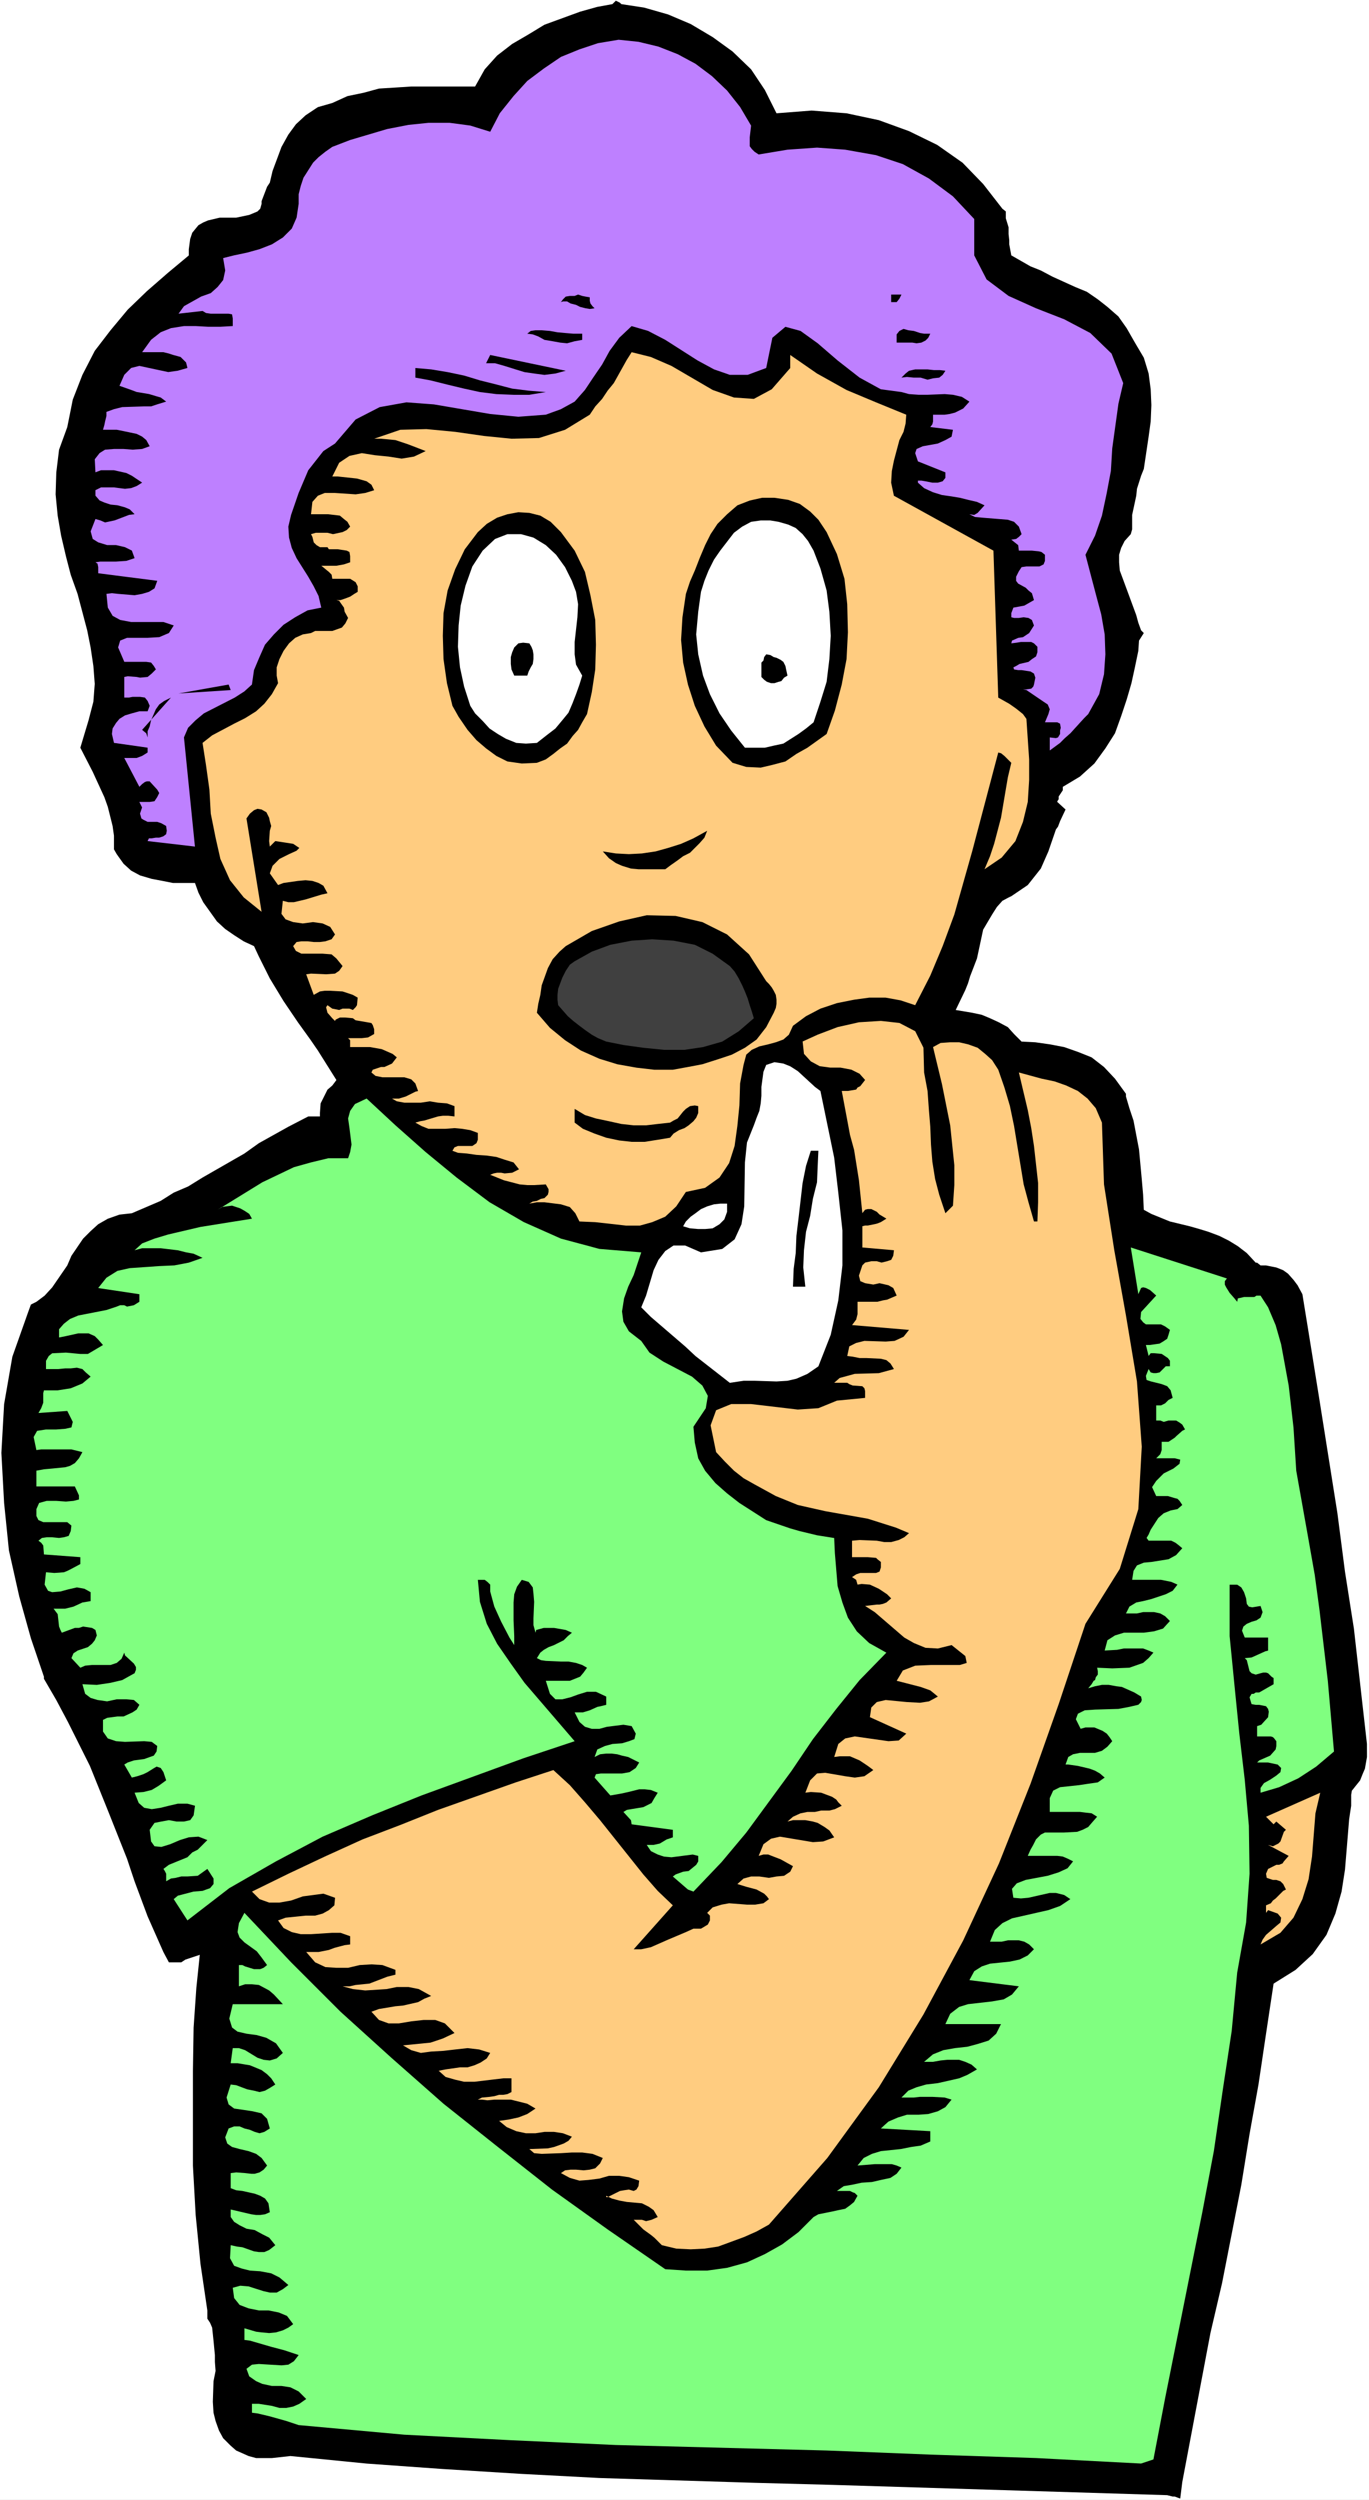 <?xml version="1.0" encoding="UTF-8" standalone="no"?>
<svg
   version="1.0"
   width="85.253mm"
   height="155.668mm"
   id="svg31"
   sodipodi:docname="Toothache 4.wmf"
   xmlns:inkscape="http://www.inkscape.org/namespaces/inkscape"
   xmlns:sodipodi="http://sodipodi.sourceforge.net/DTD/sodipodi-0.dtd"
   xmlns="http://www.w3.org/2000/svg"
   xmlns:svg="http://www.w3.org/2000/svg">
  <rect width="100%" height="100%" fill="#808080" stroke="none"/>
  <sodipodi:namedview
     id="namedview31"
     pagecolor="#ffffff"
     bordercolor="#000000"
     borderopacity="0.25"
     inkscape:showpageshadow="2"
     inkscape:pageopacity="0.0"
     inkscape:pagecheckerboard="0"
     inkscape:deskcolor="#d1d1d1"
     inkscape:document-units="mm" />
  <defs
     id="defs1">
    <pattern
       id="WMFhbasepattern"
       patternUnits="userSpaceOnUse"
       width="6"
       height="6"
       x="0"
       y="0" />
  </defs>
  <path
     style="fill:#ffffff;fill-opacity:1;fill-rule:evenodd;stroke:none"
     d="M 0,588.353 H 322.218 V 0 H 0 Z"
     id="path1" />
  <path
     style="fill:#000000;fill-opacity:1;fill-rule:evenodd;stroke:none"
     d="m 321.733,411.573 v -1.131 l -3.07,-27.147 -2.101,-13.412 -1.778,-13.735 -4.201,-26.501 -2.101,-13.089 -1.939,-11.958 -1.131,-2.101 -0.97,-1.293 -1.293,-1.454 -1.131,-0.808 -1.616,-0.646 -2.424,-0.485 h -1.293 l -0.808,-0.646 h -0.323 l -2.101,-2.262 -2.101,-1.616 -2.101,-1.293 -2.262,-1.131 -2.586,-0.97 -2.101,-0.646 -2.262,-0.646 -4.686,-1.131 -4.363,-1.778 -1.778,-0.97 -0.162,-3.555 -0.323,-3.717 -0.646,-6.948 -1.293,-6.787 -0.97,-2.909 -0.808,-2.747 v -0.646 l -2.585,-3.555 -2.586,-2.747 -2.909,-2.262 -3.232,-1.293 -3.232,-1.131 -3.393,-0.646 -3.393,-0.485 -3.232,-0.162 -1.778,-1.778 -1.454,-1.616 -2.101,-1.131 -2.101,-0.97 -1.939,-0.808 -2.262,-0.485 -3.878,-0.646 2.262,-4.686 0.646,-1.616 0.485,-1.616 1.616,-4.201 0.485,-2.262 0.97,-4.525 2.101,-3.555 1.131,-1.778 1.293,-1.454 2.101,-1.131 -0.646,0.485 4.525,-3.07 3.07,-3.878 1.778,-4.04 1.778,-5.171 0.485,-0.646 0.485,-1.293 1.293,-2.747 -1.939,-1.778 v -0.162 l 0.323,-0.485 v -0.646 l 0.97,-1.454 v -0.808 l 4.04,-2.424 3.393,-3.07 2.586,-3.555 2.262,-3.555 1.454,-4.04 1.293,-3.878 1.131,-3.878 0.808,-3.717 0.808,-3.878 0.162,-2.424 1.131,-1.778 -0.646,-0.646 -0.646,-1.778 -0.485,-1.778 -2.262,-6.14 -1.616,-4.363 -0.162,-1.939 v -1.778 l 0.485,-1.616 0.808,-1.616 1.454,-1.616 0.323,-1.131 v -3.393 l 0.97,-4.525 0.162,-1.616 0.97,-3.07 0.646,-1.616 1.131,-7.595 0.485,-3.555 0.162,-3.878 -0.162,-3.717 -0.485,-3.717 -1.131,-3.717 -2.101,-3.555 -1.939,-3.393 -1.939,-2.747 -2.585,-2.262 -2.262,-1.778 -2.586,-1.778 -2.747,-1.131 -5.333,-2.424 -2.747,-1.454 -2.424,-0.97 -4.525,-2.585 -0.485,-2.585 v -0.97 l -0.162,-1.454 V 53.487 l -0.646,-2.101 v -1.616 l -0.808,-0.646 -4.525,-5.817 -4.848,-5.009 -5.979,-4.201 -6.625,-3.232 -7.11,-2.585 -7.595,-1.616 -8.241,-0.646 -8.241,0.646 -2.747,-5.494 -3.232,-4.848 -4.363,-4.201 -4.686,-3.393 -5.171,-3.07 -5.333,-2.262 -5.656,-1.616 -5.333,-0.808 -0.323,-0.323 -0.97,-0.485 -0.808,0.808 -3.555,0.646 -4.04,1.131 -8.403,3.07 -3.717,2.262 -3.878,2.262 -3.555,2.747 -2.909,3.232 -2.262,4.04 h -11.15 -3.878 l -7.595,0.485 -3.555,0.97 -3.878,0.808 -3.555,1.616 -3.393,0.97 -2.909,1.939 -2.262,2.101 -1.778,2.424 -1.616,2.909 -2.101,5.656 -0.646,2.747 -0.646,0.97 -1.293,3.393 v 0.646 l -0.323,1.131 -0.646,0.646 -1.939,0.808 -3.07,0.646 h -3.878 l -2.747,0.646 -1.131,0.485 -1.131,0.646 -1.454,1.778 -0.485,1.454 -0.323,2.424 v 1.454 l -4.848,4.04 -5.009,4.363 -4.525,4.363 -4.04,4.848 -3.717,4.848 -2.909,5.656 -2.262,5.817 -1.293,6.464 -1.939,5.332 -0.646,5.333 -0.162,5.171 0.485,5.009 0.808,4.686 1.131,4.848 1.131,4.363 1.616,4.525 2.262,8.564 0.808,4.04 0.646,4.363 0.323,4.201 -0.323,4.201 -1.131,4.363 -1.939,6.464 2.909,5.656 2.747,5.979 0.808,2.262 1.131,4.525 0.323,2.262 v 3.232 l 0.646,1.131 1.616,2.262 1.778,1.616 2.101,1.131 2.747,0.808 2.585,0.485 2.424,0.485 h 2.585 2.586 l 0.808,2.262 1.131,2.262 1.616,2.262 1.616,2.262 1.939,1.778 2.101,1.454 2.262,1.454 2.424,1.131 1.131,2.424 2.585,5.171 3.232,5.333 3.393,5.009 2.909,4.04 1.778,2.585 4.363,6.948 -0.97,1.293 -1.131,0.97 -0.646,1.293 -0.97,1.939 -0.162,2.262 v 0.808 h -2.747 l -4.686,2.424 -6.949,3.878 -3.393,2.424 -9.857,5.656 -3.393,2.101 -3.393,1.454 -3.07,1.939 -6.787,2.909 -2.909,0.323 -2.747,0.97 -2.262,1.293 -1.778,1.616 -1.778,1.778 -2.747,4.04 -0.97,2.262 -3.555,5.171 -1.778,1.939 -1.939,1.454 -1.293,0.646 -0.646,1.778 -3.717,10.503 -1.939,11.15 -0.646,11.473 0.646,11.796 1.131,11.15 2.424,10.827 2.747,9.857 3.07,9.049 v 0.485 l 2.909,5.009 2.747,5.171 5.171,10.342 4.363,10.827 4.363,10.988 1.778,5.332 3.07,8.241 3.717,8.403 1.293,2.424 h 2.909 l 0.97,-0.646 3.393,-1.131 -0.808,7.756 -0.646,9.372 -0.162,10.18 v 10.988 11.311 l 0.646,11.635 1.131,11.473 1.616,10.988 v 1.939 l 0.646,0.97 0.485,1.131 0.323,3.07 0.323,3.393 v 1.616 l 0.162,2.101 -0.485,2.424 -0.162,4.848 0.162,2.585 0.485,1.939 0.808,2.262 0.97,1.778 1.778,1.778 1.293,1.131 2.909,1.293 1.778,0.485 h 1.778 1.939 l 4.363,-0.485 17.937,1.778 18.098,1.293 18.26,1.131 18.422,0.97 36.52,1.131 18.26,0.485 78.858,2.424 1.293,0.323 h 0.485 l 1.293,0.485 0.485,-3.878 4.363,-23.108 2.262,-11.958 2.747,-11.796 4.525,-23.108 1.939,-11.958 2.101,-11.635 1.778,-11.958 1.778,-11.796 5.171,-3.232 4.04,-3.717 3.232,-4.525 2.101,-5.009 1.454,-5.171 0.808,-5.171 0.97,-11.796 0.162,-1.131 0.323,-2.101 v -2.585 l 0.162,-0.97 1.939,-2.424 0.646,-1.616 0.485,-1.131 0.485,-2.747 v -0.97 z"
     id="path2" />
  <path
     style="fill:#000000;fill-opacity:1;fill-rule:evenodd;stroke:none"
     d="m 180.339,31.025 7.595,-0.97 7.433,0.323 7.433,0.808 6.949,2.101 6.787,2.909 6.302,4.04 5.333,5.171 4.848,6.14 v 1.131 l 0.808,3.878 v 5.656 l 3.717,2.424 4.363,2.101 8.241,3.555 4.04,1.778 3.717,2.585 3.555,3.555 2.909,4.686 2.101,4.686 0.97,5.171 -0.323,5.171 -0.646,5.333 -1.293,5.171 -1.939,9.857 -0.323,4.525 -2.262,3.07 -1.131,3.393 -0.162,3.393 0.646,3.393 0.97,3.232 2.586,6.625 1.454,3.07 -1.454,4.525 -0.808,4.686 -1.131,5.009 -1.616,4.848 -2.101,4.363 -2.586,4.04 -3.555,3.07 -4.686,2.424 -0.97,2.585 -0.485,1.131 -0.162,0.97 -0.485,1.293 v 1.293 0.808 l 0.97,1.131 -0.97,2.262 -0.485,2.424 -1.778,4.848 -1.293,2.101 -1.616,1.778 -2.101,1.939 -2.101,1.293 -3.717,2.909 -2.424,3.555 -1.778,4.363 -2.909,8.888 -1.616,4.525 -2.101,4.201 -3.555,4.04 5.333,0.646 2.909,0.485 2.909,0.485 2.586,0.808 2.747,1.454 2.262,1.778 1.778,2.909 h 3.07 l 3.232,0.485 3.393,0.485 3.07,0.808 2.909,1.131 2.909,2.101 2.586,2.101 1.939,3.232 1.131,3.232 0.646,3.555 1.454,7.11 0.323,3.555 0.323,3.717 v 7.11 l 3.393,1.616 3.717,1.293 7.595,1.939 3.555,1.293 3.717,1.778 3.07,2.262 2.909,3.232 5.656,1.131 1.293,0.323 1.131,0.646 0.97,0.808 0.646,1.131 4.04,25.855 4.04,26.663 3.555,26.986 3.232,26.501 v 2.262 l -0.323,2.101 -0.323,1.293 -0.485,0.808 -0.97,0.97 -1.131,0.646 -0.646,6.302 -0.162,6.464 -0.646,6.464 -0.97,6.464 -2.101,5.979 -3.07,5.332 -4.525,4.686 -6.302,3.555 -4.525,29.894 -2.586,14.866 -2.747,15.028 -5.817,29.571 -3.07,14.866 -3.232,15.028 -25.693,-0.646 -77.565,-2.262 -25.693,-0.97 -25.693,-1.293 -25.532,-1.616 -25.37,-2.262 -7.11,0.323 -4.201,-1.778 -2.262,-3.555 -0.485,-4.848 v -5.656 l 0.323,-5.817 -0.485,-5.333 -1.616,-4.525 -1.454,-10.988 -0.97,-11.635 -0.646,-12.119 -0.162,-12.119 v -12.281 l 0.323,-11.958 0.646,-11.473 0.97,-10.503 -0.97,0.808 -3.07,3.393 -2.262,2.101 -2.909,1.131 -6.464,-16.482 -6.302,-16.321 -3.393,-8.08 -3.555,-8.241 -4.04,-8.08 -4.363,-7.918 -3.555,-9.372 -2.747,-9.857 -2.101,-10.827 -0.97,-10.503 -0.485,-10.988 0.97,-10.827 1.939,-10.342 3.393,-9.857 3.232,-2.262 2.424,-2.909 6.302,-10.019 2.424,-2.747 2.909,-2.101 4.04,-0.646 5.171,-2.262 5.494,-2.585 10.18,-5.656 5.171,-3.07 10.342,-6.14 5.171,-2.909 5.009,1.131 0.485,-3.555 0.162,-1.616 0.646,-2.909 1.131,-1.293 1.293,-1.616 2.262,-1.293 -2.424,-4.525 -2.909,-4.525 -9.049,-13.25 -2.585,-4.686 -2.424,-4.686 -1.939,-5.009 -2.909,-0.646 -2.424,-1.131 -2.262,-1.616 -1.778,-1.939 -1.616,-2.262 -1.293,-2.424 -1.131,-2.262 -0.646,-2.262 -2.262,-0.162 h -2.424 l -5.333,-0.323 -2.424,-0.646 -1.939,-0.646 -2.101,-1.454 -1.293,-1.778 -0.162,-3.393 -0.485,-3.07 -2.101,-5.817 -1.293,-2.909 -3.878,-8.08 2.747,-9.857 0.162,-9.211 -1.778,-9.211 -2.262,-8.564 -2.585,-8.888 -1.778,-9.211 -0.485,-9.695 2.262,-10.18 1.293,-6.14 2.424,-5.656 3.232,-5.656 3.717,-5.009 4.363,-4.363 4.686,-4.525 5.009,-4.04 4.686,-3.555 -0.323,-4.04 1.454,-2.262 2.262,-1.131 6.302,-0.485 2.747,-0.646 2.585,-1.778 1.616,-3.07 0.808,-3.393 1.131,-3.232 0.97,-3.07 1.454,-2.909 1.616,-2.909 2.101,-2.262 2.424,-2.101 3.232,-1.131 4.363,-1.778 4.686,-0.808 4.525,-0.646 8.726,-0.485 h 4.525 l 8.403,0.162 1.939,-4.363 2.909,-3.717 3.555,-3.07 4.363,-2.262 4.525,-1.778 4.686,-1.778 9.211,-2.747 5.333,1.131 5.656,1.616 5.009,2.101 5.171,3.232 4.525,3.555 3.878,4.201 2.909,5.009 z"
     id="path3" />
  <path
     style="fill:#be80ff;fill-opacity:1;fill-rule:evenodd;stroke:none"
     d="m 176.784,29.571 -0.323,2.747 v 2.101 l 0.485,0.646 0.646,0.646 0.97,0.646 6.787,-1.131 6.949,-0.485 6.625,0.485 7.272,1.293 6.302,2.101 6.141,3.393 5.656,4.201 5.009,5.333 v 8.564 l 2.909,5.656 5.171,3.878 6.464,2.909 6.625,2.585 6.141,3.232 5.009,4.848 2.747,6.948 -1.131,4.848 -1.454,10.503 -0.323,5.333 -0.97,5.171 -1.131,5.333 -1.616,4.686 -2.262,4.525 2.424,9.211 1.293,4.848 0.808,4.686 0.162,4.686 -0.323,4.686 -1.131,4.686 -2.586,4.686 -0.97,0.97 -3.232,3.555 -1.293,1.131 -1.131,1.131 -2.424,1.778 v -3.07 l 1.454,0.162 0.485,-0.162 0.485,-0.808 v -0.808 l 0.162,-0.646 -0.162,-0.97 -0.646,-0.323 h -2.909 l 0.808,-1.939 0.323,-1.131 -0.485,-1.131 -0.97,-0.646 -4.04,-2.747 -0.808,-0.162 h 0.808 l 1.131,-0.162 0.485,-0.485 0.162,-0.485 0.323,-1.616 -0.323,-0.97 -0.808,-0.485 -2.101,-0.323 h -0.808 l -0.97,-0.162 -0.162,-0.485 0.646,-0.323 0.808,-0.485 2.101,-0.485 0.808,-0.646 0.97,-0.646 0.323,-0.97 v -1.293 l -0.808,-0.808 -0.646,-0.323 h -0.808 -1.616 l -0.97,0.162 -1.293,0.162 0.162,-0.646 1.454,-0.646 1.131,-0.162 1.454,-0.97 1.131,-1.778 -0.485,-1.293 -0.808,-0.485 -1.131,-0.162 -1.131,0.162 h -1.131 l -0.646,-0.162 v -0.97 l 0.485,-1.293 2.586,-0.485 2.262,-1.293 -0.485,-1.616 -0.808,-0.646 -0.646,-0.646 -1.778,-0.97 -0.485,-0.646 v -0.97 l 0.646,-1.293 0.646,-0.97 1.131,-0.162 h 1.131 1.131 0.808 l 0.97,-0.485 0.323,-0.808 v -1.454 l -0.808,-0.646 -0.646,-0.162 -1.616,-0.162 h -1.778 -0.646 -0.646 l -0.162,-1.293 -1.616,-1.293 1.131,-0.162 0.646,-0.485 0.646,-0.646 -0.646,-1.778 -1.131,-1.131 -1.454,-0.485 -5.979,-0.485 -1.778,-0.162 -1.293,-0.646 1.131,0.162 0.808,-0.485 1.616,-1.778 -1.778,-0.808 -2.101,-0.485 -1.939,-0.485 -1.939,-0.323 -2.262,-0.323 -2.101,-0.646 -2.101,-0.97 -1.454,-1.293 v -0.485 h 0.808 l 0.97,0.162 1.616,0.323 h 1.293 l 1.131,-0.323 0.646,-0.808 v -1.293 l -6.464,-2.585 -0.646,-1.939 0.323,-0.97 1.454,-0.646 3.555,-0.646 1.778,-0.808 1.454,-0.808 0.323,-1.616 -5.333,-0.646 0.485,-0.646 0.162,-0.646 v -1.616 h 1.131 1.616 l 1.131,-0.162 1.293,-0.323 1.939,-0.97 1.454,-1.616 -1.778,-1.131 -2.101,-0.485 -1.939,-0.162 -4.04,0.162 h -2.101 l -2.262,-0.162 -1.778,-0.485 -4.848,-0.646 -5.009,-2.747 -5.171,-4.04 -4.686,-4.04 -4.04,-2.909 -3.555,-0.97 -3.07,2.585 -1.454,7.11 -4.363,1.616 h -4.201 l -3.717,-1.293 -3.878,-2.101 -7.595,-4.848 -4.04,-2.101 -3.878,-1.131 -2.909,2.747 -2.262,3.07 -1.778,3.232 -2.101,3.07 -1.939,2.909 -2.424,2.747 -3.232,1.778 -3.555,1.293 -6.464,0.485 -6.625,-0.646 -13.251,-2.262 -6.464,-0.485 -6.302,1.131 -5.656,2.909 -4.848,5.656 -2.747,1.778 -1.778,2.262 -1.778,2.262 -2.262,5.332 -1.778,5.171 -0.646,2.747 0.162,2.585 0.646,2.424 1.131,2.424 2.747,4.363 1.293,2.262 1.131,2.262 0.646,2.747 -3.232,0.646 -2.909,1.616 -2.747,1.778 -2.262,2.262 -2.101,2.424 -1.293,2.909 -1.293,3.07 -0.485,3.393 -1.778,1.616 -2.262,1.454 -7.272,3.717 -1.939,1.616 -1.778,1.778 -0.97,2.262 2.586,25.693 -11.15,-1.293 0.323,-0.646 h 0.646 l 0.97,-0.162 h 0.808 l 0.97,-0.323 0.646,-0.485 0.162,-0.808 -0.162,-1.131 -1.131,-0.646 -0.97,-0.323 h -2.262 l -0.97,-0.485 -0.485,-0.323 -0.323,-1.131 0.485,-1.454 -0.646,-1.293 h 2.424 l 1.131,-0.162 0.646,-0.97 0.485,-0.97 -0.485,-0.808 -1.778,-1.939 H 34.581 l -0.485,0.162 -0.646,0.485 -0.646,0.646 -3.555,-6.787 h 2.909 l 1.293,-0.485 1.293,-0.808 v -1.131 l -7.918,-1.131 -0.485,-2.101 0.162,-1.293 0.808,-1.293 0.808,-0.97 1.293,-0.808 1.616,-0.485 1.778,-0.485 h 1.939 l 0.485,-1.293 -0.485,-1.131 -0.646,-0.808 -1.131,-0.162 h -0.646 -1.131 l -0.808,0.162 h -1.131 v -4.848 l 0.808,-0.162 2.101,0.162 0.808,0.162 1.778,-0.162 0.97,-0.808 0.97,-0.97 -0.485,-0.808 -0.646,-0.808 -1.131,-0.162 h -2.101 -1.131 -1.939 l -1.454,-3.393 0.485,-1.616 1.616,-0.646 h 4.848 l 2.747,-0.162 2.262,-0.97 1.131,-1.778 -2.424,-0.808 h -2.424 -5.171 l -2.585,-0.485 -1.778,-0.97 -1.131,-1.939 -0.323,-3.232 1.293,-0.162 1.454,0.162 3.878,0.323 1.778,-0.323 1.616,-0.485 1.293,-0.808 0.646,-1.778 -13.897,-1.778 v -0.646 -0.808 l -0.162,-0.808 -0.485,-0.323 1.131,-0.162 h 1.131 1.293 1.293 l 2.424,-0.162 1.939,-0.646 -0.646,-1.778 -1.616,-0.808 -2.101,-0.485 h -2.101 l -2.101,-0.646 -1.293,-0.808 -0.485,-1.778 1.131,-2.909 1.131,0.323 1.131,0.485 2.262,-0.485 3.393,-1.293 1.293,-0.162 -1.131,-1.131 -1.131,-0.485 -1.778,-0.485 -1.616,-0.162 -1.454,-0.485 -1.131,-0.485 -0.97,-1.131 v -1.293 l 1.293,-0.646 h 1.616 1.454 l 1.293,0.162 1.293,0.162 1.454,-0.162 1.293,-0.485 1.293,-0.808 -2.424,-1.616 -1.293,-0.646 -2.909,-0.646 h -3.07 l -1.293,0.485 -0.162,-3.07 1.131,-1.454 1.293,-0.808 2.101,-0.162 h 2.262 l 2.101,0.162 2.262,-0.162 1.778,-0.646 -0.808,-1.454 -0.97,-0.808 -1.293,-0.646 -3.07,-0.646 -1.616,-0.323 h -3.232 l 0.323,-1.131 0.162,-0.808 0.323,-1.293 v -0.97 l 1.778,-0.646 1.939,-0.485 5.009,-0.162 h 1.778 l 1.454,-0.485 2.101,-0.646 -1.293,-0.97 -1.131,-0.323 -1.616,-0.485 -2.909,-0.485 -1.293,-0.485 -2.747,-0.97 1.131,-2.585 1.616,-1.616 1.939,-0.485 4.525,0.97 2.262,0.485 2.262,-0.323 2.262,-0.646 -0.323,-1.293 -0.646,-0.646 -0.646,-0.646 -1.778,-0.485 -0.97,-0.323 -1.293,-0.323 h -5.009 l 2.101,-2.909 2.262,-1.778 2.424,-0.97 3.07,-0.485 h 2.747 l 2.909,0.162 h 2.909 l 2.909,-0.162 v -1.778 l -0.162,-0.97 -0.808,-0.162 h -2.747 -1.454 l -1.131,-0.162 -0.808,-0.485 -5.656,0.646 1.293,-1.778 4.04,-2.262 2.262,-0.808 1.616,-1.454 1.293,-1.616 0.485,-2.262 -0.485,-2.909 2.585,-0.646 3.07,-0.646 2.909,-0.808 2.909,-1.131 2.585,-1.616 2.101,-2.101 1.131,-2.585 0.485,-3.232 v -2.262 l 0.485,-1.939 0.646,-1.939 2.262,-3.555 1.293,-1.293 1.616,-1.293 1.616,-1.131 4.201,-1.616 8.726,-2.585 5.009,-0.97 4.686,-0.485 h 5.009 l 4.848,0.646 4.686,1.454 2.262,-4.363 3.232,-4.04 3.232,-3.555 3.878,-2.909 4.04,-2.747 4.363,-1.778 4.363,-1.454 4.848,-0.808 4.686,0.485 4.686,1.131 4.525,1.778 4.201,2.262 3.878,2.909 3.555,3.393 3.07,3.878 z"
     id="path4" />
  <path
     style="fill:#000000;fill-opacity:1;fill-rule:evenodd;stroke:none"
     d="m 139.94,72.554 -1.131,0.162 -0.97,-0.162 -1.293,-0.323 -0.97,-0.485 -1.293,-0.323 -0.808,-0.485 h -0.97 l -0.485,0.162 0.485,-0.646 0.646,-0.646 0.97,-0.162 h 1.131 l 0.808,-0.323 0.97,0.323 0.808,0.162 0.97,0.162 v 0.808 l 0.162,0.646 0.485,0.646 z"
     id="path5" />
  <path
     style="fill:#000000;fill-opacity:1;fill-rule:evenodd;stroke:none"
     d="m 212.173,69.323 -0.485,0.97 -0.646,0.808 h -1.293 V 69.323 Z"
     id="path6" />
  <path
     style="fill:#000000;fill-opacity:1;fill-rule:evenodd;stroke:none"
     d="m 137.031,78.533 v 1.454 l -1.778,0.323 -1.778,0.485 -1.616,-0.162 -1.778,-0.323 -1.939,-0.323 -1.454,-0.808 -1.293,-0.485 -1.293,-0.162 0.808,-0.646 1.131,-0.162 h 1.454 l 1.939,0.162 1.778,0.323 1.778,0.162 1.939,0.162 z"
     id="path7" />
  <path
     style="fill:#000000;fill-opacity:1;fill-rule:evenodd;stroke:none"
     d="m 218.959,78.533 -0.485,0.97 -0.646,0.646 -0.97,0.485 -1.131,0.162 -0.97,-0.162 h -1.454 -1.131 -1.131 v -1.939 l 0.646,-0.808 0.97,-0.485 1.131,0.323 1.293,0.162 1.454,0.485 0.97,0.162 z"
     id="path8" />
  <path
     style="fill:#ffcc80;fill-opacity:1;fill-rule:evenodd;stroke:none"
     d="m 185.994,86.613 v -3.07 l 6.302,4.363 6.949,3.878 6.949,2.909 7.11,2.909 -0.162,2.101 -0.485,1.939 -0.97,1.939 -1.293,4.848 -0.485,2.424 -0.162,2.747 0.646,3.07 23.431,12.927 1.131,34.581 2.586,1.454 1.616,1.131 1.616,1.293 0.808,1.131 0.646,9.534 v 4.848 l -0.323,5.171 -1.131,4.686 -1.778,4.525 -3.232,3.878 -4.04,2.747 1.293,-3.07 0.97,-2.909 1.616,-6.14 1.616,-9.534 0.808,-3.393 -1.616,-1.616 -0.808,-0.646 -0.646,-0.162 -6.141,23.269 -2.101,7.433 -2.101,7.433 -2.747,7.433 -2.909,6.948 -3.555,6.948 -3.393,-1.131 -3.555,-0.646 h -3.878 l -3.555,0.485 -4.04,0.808 -3.878,1.293 -3.393,1.778 -3.07,2.262 -0.97,2.101 -1.293,1.131 -1.778,0.646 -1.778,0.485 -2.101,0.485 -1.778,0.808 -1.293,1.131 -0.646,2.424 -0.808,4.363 -0.162,5.171 -0.485,4.848 -0.646,4.686 -1.293,4.04 -2.262,3.393 -3.393,2.424 -4.525,0.97 -2.262,3.393 -2.586,2.424 -3.07,1.293 -2.909,0.808 h -3.232 l -7.272,-0.808 -3.717,-0.162 -0.97,-1.939 -1.293,-1.454 -2.101,-0.646 -3.878,-0.485 h -1.778 l -1.778,0.323 0.808,-0.485 0.97,-0.162 0.97,-0.485 0.808,-0.162 0.808,-0.808 0.162,-0.646 v -0.646 l -0.646,-1.131 -2.747,0.162 h -1.616 l -1.778,-0.162 -3.717,-0.97 -1.616,-0.646 -1.616,-0.646 0.808,-0.323 0.808,-0.162 h 0.97 l 0.808,0.162 1.778,-0.162 1.616,-0.808 -1.293,-1.616 -2.101,-0.646 -1.939,-0.646 -2.262,-0.323 -2.424,-0.162 -2.262,-0.323 -2.101,-0.162 -1.293,-0.485 0.485,-0.808 0.808,-0.323 h 1.454 0.97 0.97 l 0.97,-0.646 0.323,-0.808 v -1.616 l -1.778,-0.646 -1.939,-0.323 -1.778,-0.162 -2.101,0.162 h -1.939 -2.101 l -1.616,-0.646 -1.454,-0.808 1.131,-0.323 0.97,-0.162 3.232,-0.97 1.131,-0.162 h 1.293 l 1.454,0.162 v -2.424 l -1.778,-0.646 -2.101,-0.162 -1.939,-0.323 -2.101,0.323 h -3.878 l -1.778,-0.323 -1.131,-0.646 h 1.616 l 1.616,-0.485 0.646,-0.323 1.616,-0.808 0.646,-0.162 -0.646,-1.778 -0.97,-0.97 -1.616,-0.485 h -5.171 l -1.616,-0.323 -0.97,-0.808 0.323,-0.646 1.939,-0.646 h 0.808 l 1.778,-0.808 1.131,-1.454 -0.97,-0.808 -2.585,-1.131 -2.747,-0.485 h -4.686 v -0.97 -0.646 l -0.485,-0.485 h 0.485 1.778 0.97 l 1.454,-0.162 1.454,-0.808 v -1.131 l -0.323,-0.97 -0.323,-0.485 -2.747,-0.485 -0.97,-0.162 -0.646,-0.485 -1.778,-0.162 h -1.293 l -0.97,0.485 -0.162,0.323 -0.646,-0.646 -1.131,-1.293 -0.323,-1.293 0.323,-0.485 1.131,0.808 1.616,0.323 0.808,-0.323 h 1.616 l 0.808,0.323 0.646,-0.646 0.323,-0.485 0.162,-1.778 -1.131,-0.646 -2.424,-0.808 -2.909,-0.162 h -1.293 l -1.131,0.162 -1.454,0.808 -1.778,-4.848 1.131,-0.162 3.555,0.162 2.101,-0.162 0.97,-0.646 0.808,-1.131 -1.454,-1.778 -1.131,-0.97 -2.101,-0.162 h -1.616 -1.939 -1.454 l -1.293,-0.646 -0.646,-1.131 0.808,-0.97 1.131,-0.162 h 1.454 l 1.454,0.162 h 1.454 l 1.293,-0.162 1.454,-0.485 0.808,-1.131 -1.131,-1.778 -1.778,-0.808 -2.262,-0.323 -2.424,0.323 -2.262,-0.323 -1.778,-0.646 -0.97,-1.293 0.323,-3.07 1.293,0.323 H 69.162 l 2.747,-0.646 3.717,-1.131 1.454,-0.323 -0.97,-1.778 -1.131,-0.646 -1.454,-0.485 -1.616,-0.162 -1.778,0.162 -3.393,0.485 -1.293,0.485 -1.939,-2.747 0.646,-1.778 1.616,-1.616 2.262,-1.131 1.778,-0.808 0.646,-0.646 -1.454,-0.97 -4.201,-0.646 -1.293,1.293 -0.162,-1.293 0.162,-2.424 0.323,-1.131 -0.323,-1.131 -0.162,-0.808 -0.646,-1.293 -1.131,-0.646 -0.97,-0.162 -0.808,0.323 -0.97,0.808 -0.808,1.131 3.555,21.976 -4.201,-3.393 -3.232,-4.04 -2.262,-5.009 -1.131,-5.009 -1.131,-5.656 -0.323,-5.656 -0.808,-5.817 -0.808,-5.171 2.262,-1.778 5.171,-2.747 2.585,-1.293 2.585,-1.616 1.939,-1.778 1.778,-2.262 1.454,-2.585 -0.323,-1.778 v -1.939 l 0.646,-1.939 0.97,-1.939 1.293,-1.778 1.454,-1.293 1.778,-0.808 1.939,-0.323 0.97,-0.485 h 1.293 2.747 l 2.262,-0.808 0.808,-0.97 0.646,-1.293 -0.808,-1.454 -0.162,-0.97 -0.808,-1.131 -0.323,-0.485 -0.646,-0.162 h 0.97 l 0.97,-0.323 1.293,-0.485 0.97,-0.646 0.808,-0.485 v -1.293 l -0.485,-0.97 -1.293,-0.808 h -4.201 l -0.162,-0.97 -0.646,-0.646 -1.778,-1.454 h 2.747 0.808 l 1.778,-0.323 1.454,-0.485 v -1.454 l -0.162,-0.97 -0.646,-0.323 -2.101,-0.323 h -1.131 -0.97 l -0.323,-0.485 H 75.303 l -0.808,-0.485 -0.646,-0.646 -0.323,-1.293 -0.323,-0.646 1.131,-0.323 h 2.747 l 1.293,0.323 2.262,-0.485 0.97,-0.485 0.808,-0.808 -0.646,-1.131 -0.808,-0.646 -0.97,-0.808 -2.747,-0.323 h -4.04 l 0.323,-2.909 1.293,-1.454 1.616,-0.646 h 2.424 l 4.848,0.323 2.262,-0.323 2.101,-0.646 -0.646,-1.293 -1.131,-0.808 -1.131,-0.323 -1.131,-0.323 -4.525,-0.485 h -1.293 l 1.616,-3.232 2.424,-1.616 2.909,-0.646 3.07,0.485 3.232,0.323 3.07,0.485 2.909,-0.485 2.747,-1.293 -4.201,-1.616 -2.909,-0.97 -1.616,-0.162 -1.778,-0.162 h -1.616 l 6.141,-2.101 6.141,-0.162 6.787,0.646 6.787,0.97 6.464,0.646 6.464,-0.162 6.141,-1.939 5.817,-3.555 1.293,-1.939 1.616,-1.778 1.293,-1.939 1.454,-1.778 3.07,-5.494 1.131,-1.778 4.525,1.131 4.848,2.101 9.696,5.656 5.009,1.778 4.686,0.323 4.201,-2.262 z"
     id="path9" />
  <path
     style="fill:#000000;fill-opacity:1;fill-rule:evenodd;stroke:none"
     d="m 133.153,87.259 -2.424,0.646 -2.586,0.323 -2.424,-0.323 -2.262,-0.323 -2.101,-0.646 -2.586,-0.808 -2.262,-0.646 h -2.101 l 0.97,-1.939 z"
     id="path10" />
  <path
     style="fill:#000000;fill-opacity:1;fill-rule:evenodd;stroke:none"
     d="m 128.467,92.269 -3.878,0.646 h -3.717 l -4.04,-0.162 -3.878,-0.485 -3.717,-0.808 -4.04,-0.97 -3.878,-0.97 -3.555,-0.646 v -2.262 l 3.717,0.323 3.878,0.646 3.878,0.808 3.717,1.131 3.878,0.97 3.717,0.97 3.878,0.485 z"
     id="path11" />
  <path
     style="fill:#000000;fill-opacity:1;fill-rule:evenodd;stroke:none"
     d="m 222.515,87.259 -0.646,0.97 -0.808,0.646 -1.454,0.162 -1.293,0.323 -1.616,-0.485 h -1.616 l -1.616,-0.162 -1.293,0.162 0.97,-0.97 0.808,-0.646 1.454,-0.323 h 1.454 1.454 l 1.454,0.162 h 1.454 z"
     id="path12" />
  <path
     style="fill:#000000;fill-opacity:1;fill-rule:evenodd;stroke:none"
     d="m 194.559,125.233 2.424,5.171 1.778,5.817 0.646,5.979 0.162,6.625 -0.323,6.302 -1.131,5.979 -1.616,6.14 -1.939,5.494 -2.262,1.616 -2.262,1.616 -2.586,1.454 -2.586,1.778 -3.07,0.808 -2.747,0.646 -3.393,-0.162 -3.232,-0.97 -3.878,-4.04 -2.747,-4.525 -2.262,-4.848 -1.616,-5.009 -1.131,-5.171 -0.485,-5.333 0.323,-5.332 0.808,-5.494 0.97,-2.909 1.131,-2.585 1.131,-2.909 1.293,-3.07 1.293,-2.585 1.616,-2.424 2.262,-2.262 2.424,-2.101 2.909,-1.131 2.909,-0.646 h 2.909 l 3.232,0.485 2.747,0.97 2.424,1.778 1.939,1.939 z"
     id="path13" />
  <path
     style="fill:#000000;fill-opacity:1;fill-rule:evenodd;stroke:none"
     d="m 132.022,125.233 3.232,4.363 2.424,5.009 1.293,5.494 1.131,5.817 0.162,5.817 -0.162,5.817 -0.808,5.333 -1.131,5.171 -1.131,1.939 -0.97,1.778 -1.293,1.454 -1.293,1.778 -1.616,1.131 -1.616,1.293 -1.778,1.293 -2.101,0.808 -3.555,0.162 -3.393,-0.485 -2.586,-1.293 -2.424,-1.778 -2.262,-1.939 -2.101,-2.424 -2.101,-3.07 -1.454,-2.585 -1.293,-5.333 -0.808,-5.656 -0.162,-5.494 0.162,-5.333 0.97,-5.333 1.778,-5.009 2.262,-4.686 3.07,-4.04 2.101,-1.939 2.424,-1.454 2.424,-0.808 2.586,-0.485 2.586,0.162 2.586,0.646 2.424,1.454 z"
     id="path14" />
  <path
     style="fill:#ffffff;fill-opacity:1;fill-rule:evenodd;stroke:none"
     d="m 191.489,129.596 1.616,4.201 1.454,5.171 0.646,5.009 0.323,5.656 -0.323,5.494 -0.646,5.333 -1.454,4.686 -1.616,4.848 -1.778,1.454 -1.778,1.293 -1.778,1.131 -1.778,1.131 -2.262,0.485 -2.101,0.485 h -2.262 -2.424 l -3.232,-4.04 -2.747,-4.04 -2.262,-4.525 -1.616,-4.363 -1.131,-5.009 -0.485,-4.686 0.485,-5.332 0.646,-4.686 0.808,-2.585 0.97,-2.424 1.293,-2.585 1.454,-2.101 1.616,-2.101 1.616,-2.101 1.939,-1.454 2.101,-1.131 2.262,-0.323 h 2.262 l 1.939,0.323 2.262,0.646 1.778,0.808 1.616,1.454 1.293,1.616 z"
     id="path15" />
  <path
     style="fill:#ffffff;fill-opacity:1;fill-rule:evenodd;stroke:none"
     d="m 134.608,136.706 0.97,2.585 0.485,2.909 -0.162,3.07 -0.323,2.909 -0.323,2.909 v 2.909 l 0.323,2.424 1.454,2.585 -0.646,2.101 -0.808,2.262 -0.808,2.101 -0.97,2.262 -1.454,1.778 -1.616,1.939 -2.101,1.616 -2.262,1.778 -2.586,0.162 -2.262,-0.162 -2.424,-0.97 -1.939,-1.131 -1.939,-1.293 -1.616,-1.778 -1.778,-1.778 -1.131,-1.778 -1.454,-4.525 -0.97,-4.525 -0.485,-4.848 0.162,-5.009 0.485,-4.686 1.131,-4.686 1.616,-4.525 2.424,-3.717 2.909,-2.747 2.909,-1.131 h 3.232 l 2.909,0.808 2.909,1.778 2.424,2.262 2.101,2.909 z"
     id="path16" />
  <path
     style="fill:#000000;fill-opacity:1;fill-rule:evenodd;stroke:none"
     d="m 124.589,151.411 0.485,0.808 0.323,0.808 0.162,0.97 v 1.131 l -0.162,1.131 -0.485,0.808 -0.485,0.97 -0.323,0.97 h -3.07 l -0.646,-1.454 -0.162,-1.293 v -1.616 l 0.323,-1.131 0.485,-1.131 0.97,-0.97 1.131,-0.162 z"
     id="path17" />
  <path
     style="fill:#000000;fill-opacity:1;fill-rule:evenodd;stroke:none"
     d="m 185.348,159.006 -0.808,0.485 -0.646,0.808 -0.646,0.162 -0.97,0.323 h -0.808 l -0.97,-0.323 -0.646,-0.485 -0.646,-0.646 v -0.808 -0.808 -0.323 -0.646 -0.808 l 0.485,-0.485 0.162,-0.808 0.485,-0.646 0.97,0.162 0.808,0.485 0.646,0.162 0.97,0.485 0.646,0.485 0.485,0.97 0.162,0.808 z"
     id="path18" />
  <path
     style="fill:#000000;fill-opacity:1;fill-rule:evenodd;stroke:none"
     d="m 42.014,163.207 11.796,-2.101 0.485,1.293 z"
     id="path19" />
  <path
     style="fill:#000000;fill-opacity:1;fill-rule:evenodd;stroke:none"
     d="m 34.743,173.549 -0.323,-0.97 -0.97,-0.808 6.787,-7.595 -1.616,0.808 -1.131,0.808 -0.808,1.131 -0.485,1.131 -0.646,1.454 -0.323,1.454 -0.485,1.131 z"
     id="path20" />
  <path
     style="fill:#000000;fill-opacity:1;fill-rule:evenodd;stroke:none"
     d="m 166.441,195.525 -0.646,1.616 -1.131,1.293 -1.131,1.131 -1.131,1.131 -1.616,0.808 -1.293,0.97 -1.616,1.131 -1.293,0.97 h -2.262 -2.101 -1.939 l -1.778,-0.162 -2.101,-0.646 -1.454,-0.646 -1.616,-1.131 -1.454,-1.616 3.07,0.485 3.07,0.162 3.07,-0.162 3.232,-0.485 2.909,-0.808 3.07,-0.97 2.909,-1.293 z"
     id="path21" />
  <path
     style="fill:#000000;fill-opacity:1;fill-rule:evenodd;stroke:none"
     d="m 180.339,230.914 0.646,0.646 0.646,0.808 0.485,0.808 0.485,0.97 0.162,1.131 v 0.97 l -0.162,0.97 -0.485,1.131 -1.778,3.393 -2.262,2.909 -2.747,1.939 -3.07,1.616 -3.393,1.131 -3.555,1.131 -3.393,0.646 -3.555,0.646 h -4.363 l -4.201,-0.485 -4.525,-0.808 -4.201,-1.293 -4.363,-1.939 -3.717,-2.424 -3.555,-2.909 -3.07,-3.555 0.323,-2.101 0.485,-2.101 0.323,-2.262 0.646,-1.778 0.808,-2.262 1.131,-2.101 1.616,-1.778 1.454,-1.293 6.141,-3.555 6.464,-2.262 6.464,-1.454 6.787,0.162 6.302,1.454 5.817,2.909 5.171,4.686 z"
     id="path22" />
  <path
     style="fill:#404040;fill-opacity:1;fill-rule:evenodd;stroke:none"
     d="m 171.774,227.359 1.131,1.293 0.97,1.616 0.808,1.616 0.646,1.454 0.646,1.616 0.485,1.616 0.485,1.454 0.485,1.616 -3.555,3.07 -3.878,2.424 -4.525,1.293 -4.363,0.646 h -4.848 l -4.848,-0.485 -4.686,-0.646 -4.04,-0.808 -1.939,-0.808 -1.454,-0.808 -1.616,-1.131 -1.293,-0.97 -1.454,-1.131 -1.293,-1.131 -1.131,-1.293 -1.131,-1.293 -0.162,-1.293 v -1.131 l 0.162,-1.454 0.485,-1.293 0.485,-1.293 0.808,-1.616 0.97,-1.454 1.131,-0.808 4.04,-2.262 4.363,-1.616 5.009,-0.97 4.848,-0.323 5.009,0.323 5.009,0.97 4.201,2.101 z"
     id="path23" />
  <path
     style="fill:#ffcc80;fill-opacity:1;fill-rule:evenodd;stroke:none"
     d="m 217.505,252.405 0.808,4.363 0.323,4.525 0.323,3.878 0.162,4.201 0.323,4.04 0.646,4.04 0.97,3.717 1.454,4.363 1.778,-1.778 0.323,-4.848 v -4.686 l -0.485,-4.686 -0.485,-4.686 -1.939,-9.695 -2.101,-8.726 1.778,-0.97 2.262,-0.162 h 2.101 l 2.101,0.485 2.262,0.808 1.778,1.454 1.616,1.454 1.454,2.262 1.454,4.201 1.293,4.363 0.97,4.686 2.262,13.735 1.131,4.201 1.293,4.525 h 0.808 l 0.162,-4.525 v -4.525 l -0.97,-8.726 -0.646,-4.201 -0.808,-4.201 -2.101,-8.888 5.333,1.454 3.07,0.646 2.747,0.97 2.747,1.293 2.262,1.778 1.939,2.262 1.454,3.393 0.485,14.543 2.424,15.513 2.747,15.351 2.586,15.513 1.131,15.351 -0.808,14.705 -4.363,14.058 -8.08,12.927 -6.302,18.906 -6.625,18.745 -7.433,18.745 -8.403,18.098 -9.372,17.452 -10.504,17.129 -12.12,16.644 -13.735,15.674 -2.909,1.616 -2.909,1.293 -3.07,1.131 -3.07,1.131 -3.232,0.485 -3.232,0.162 -3.393,-0.162 -3.393,-0.808 -1.778,-1.778 -0.808,-0.646 -1.778,-1.293 -2.262,-2.262 h 1.939 l 0.97,0.323 1.293,-0.323 1.454,-0.646 -0.97,-1.616 -1.131,-0.808 -1.616,-0.808 -1.778,-0.162 -1.778,-0.162 -1.778,-0.323 -1.778,-0.485 -1.293,-0.646 v 0.323 h 0.323 l 1.939,-0.97 0.97,-0.485 0.97,-0.162 1.131,-0.162 1.131,0.323 0.646,-0.323 0.485,-0.808 0.162,-1.293 -2.424,-0.808 -2.262,-0.323 h -2.424 l -2.262,0.646 -2.586,0.323 -2.101,0.162 -2.262,-0.646 -2.101,-1.131 0.97,-0.646 1.293,-0.162 h 1.293 l 1.778,0.162 1.454,-0.162 1.293,-0.323 1.131,-1.131 0.646,-1.293 -2.424,-0.97 -2.424,-0.323 h -2.424 l -2.586,0.162 -4.525,0.162 -1.778,-0.162 -1.131,-0.97 4.363,-0.162 1.454,-0.323 2.262,-0.808 1.131,-0.646 0.808,-0.97 -2.101,-0.808 -2.101,-0.323 h -2.262 l -2.101,0.323 h -2.262 l -2.262,-0.485 -2.262,-0.97 -1.778,-1.454 2.262,-0.323 2.262,-0.485 2.101,-0.808 0.97,-0.646 0.97,-0.646 -1.939,-1.131 -1.939,-0.485 -1.939,-0.485 h -3.878 l -1.616,0.162 -1.293,-0.162 h -0.97 l 0.97,-0.485 1.778,-0.162 1.131,-0.162 1.131,-0.323 h 0.97 l 0.97,-0.162 0.97,-0.485 v -3.232 h -1.939 l -6.787,0.808 h -2.424 l -2.101,-0.485 -2.262,-0.646 -1.616,-1.454 1.616,-0.323 3.393,-0.485 h 1.778 l 1.616,-0.485 1.454,-0.646 1.454,-0.97 0.808,-1.293 -2.586,-0.808 -2.747,-0.323 -2.909,0.323 -2.747,0.323 -2.909,0.162 -2.424,0.323 -2.262,-0.646 -1.939,-1.131 3.232,-0.323 3.232,-0.323 2.909,-0.97 2.747,-1.293 -2.262,-2.262 -2.262,-0.808 h -2.747 l -2.909,0.323 -2.909,0.485 H 91.462 l -2.262,-0.808 -1.778,-1.939 1.778,-0.646 3.878,-0.646 1.778,-0.162 3.555,-0.808 1.454,-0.808 1.616,-0.646 -2.909,-1.616 -2.424,-0.485 h -2.747 l -2.424,0.485 -5.009,0.323 -2.909,-0.323 -2.424,-0.646 h 1.616 l 1.454,-0.323 3.232,-0.323 4.201,-1.616 1.939,-0.485 v -1.131 l -3.07,-1.131 -2.585,-0.162 -2.747,0.162 -2.747,0.646 h -2.747 l -2.585,-0.162 -2.424,-1.131 -2.101,-2.424 h 1.454 1.454 l 2.424,-0.485 1.293,-0.485 2.424,-0.646 1.293,-0.162 v -1.939 L 80.15,454.879 h -1.939 l -5.009,0.323 h -2.424 l -2.101,-0.485 -1.939,-0.97 -1.293,-1.778 1.778,-0.646 4.686,-0.485 h 2.262 l 1.778,-0.485 1.454,-0.808 1.293,-1.131 0.162,-1.778 -2.747,-0.97 -2.424,0.323 -2.424,0.323 -2.747,0.97 -2.747,0.485 h -2.424 l -2.262,-0.808 -1.778,-1.778 8.564,-4.201 8.564,-4.04 8.888,-4.04 8.888,-3.393 8.888,-3.555 18.26,-6.464 8.888,-2.909 3.878,3.555 3.555,4.04 3.555,4.201 10.18,12.766 3.393,3.878 3.555,3.393 -9.211,10.342 h 1.778 l 2.262,-0.485 4.04,-1.778 4.201,-1.778 1.778,-0.808 h 1.778 l 1.616,-0.97 0.485,-0.97 v -1.131 l -0.646,-0.646 1.293,-1.293 2.101,-0.646 1.778,-0.323 4.201,0.323 h 1.939 l 1.939,-0.323 1.293,-0.97 -0.485,-0.646 -0.646,-0.646 -1.778,-0.97 -2.424,-0.646 -2.101,-0.646 1.454,-1.293 1.778,-0.485 h 1.939 l 2.262,0.323 1.778,-0.323 1.778,-0.162 1.454,-0.97 0.646,-1.293 -2.909,-1.616 -2.101,-0.808 -0.808,-0.323 h -1.131 l -1.131,0.323 1.131,-2.747 1.778,-1.293 2.101,-0.485 4.848,0.808 2.909,0.485 2.424,-0.162 2.586,-0.97 -1.131,-1.616 -1.131,-0.808 -1.616,-0.97 -1.131,-0.323 -1.778,-0.323 h -2.909 l -1.293,0.323 1.293,-1.131 1.778,-0.808 1.616,-0.323 h 1.778 l 1.454,-0.323 h 1.939 l 1.293,-0.323 1.616,-0.808 -0.808,-0.808 -0.485,-0.646 -0.97,-0.646 -2.585,-0.97 -2.424,-0.162 -1.293,0.162 1.131,-2.909 1.616,-1.616 1.939,-0.162 4.686,0.808 2.262,0.323 2.262,-0.323 2.101,-1.454 -1.293,-0.97 -1.939,-1.293 -2.262,-0.97 h -1.131 -1.293 l -1.293,0.162 0.97,-3.07 1.616,-1.293 2.262,-0.485 7.918,1.131 2.424,-0.162 1.778,-1.616 -8.564,-3.878 0.323,-2.262 1.293,-1.293 2.101,-0.485 5.009,0.485 3.07,0.162 2.101,-0.323 2.101,-1.131 -1.778,-1.454 -2.262,-0.808 -5.656,-1.454 1.454,-2.424 2.909,-1.131 3.717,-0.162 h 3.878 2.909 l 1.616,-0.485 -0.323,-1.616 -3.232,-2.585 -3.232,0.808 -2.909,-0.162 -2.747,-1.131 -2.262,-1.293 -6.949,-5.979 -2.262,-1.454 2.747,-0.323 h 0.646 l 0.808,-0.162 0.808,-0.323 1.131,-0.97 -0.97,-0.97 -1.939,-1.293 -2.101,-0.97 -1.939,-0.162 -0.97,0.162 -0.323,-1.131 -0.97,-0.646 0.97,-0.646 0.97,-0.323 h 1.131 1.454 1.131 l 0.808,-0.323 0.323,-0.97 v -1.293 l -0.808,-0.646 -0.323,-0.323 -1.939,-0.162 h -1.778 -0.97 -0.97 v -3.878 l 1.778,-0.162 4.04,0.162 1.778,0.323 h 1.616 l 1.778,-0.485 1.293,-0.646 1.131,-0.97 -3.07,-1.293 -6.625,-2.101 -10.019,-1.778 -6.464,-1.454 -5.171,-2.101 -5.009,-2.747 -2.586,-1.454 -2.262,-1.778 -2.101,-2.101 -2.101,-2.262 -1.293,-6.302 1.293,-3.555 3.555,-1.454 h 4.686 l 10.988,1.293 4.848,-0.323 4.363,-1.778 6.625,-0.646 v -1.616 l -0.162,-0.646 -0.485,-0.485 -2.262,-0.162 -0.808,-0.323 -0.485,-0.323 h -3.07 l 1.293,-1.131 1.778,-0.485 1.778,-0.485 5.656,-0.162 1.778,-0.485 1.778,-0.485 -0.808,-1.293 -0.97,-0.808 -1.293,-0.323 -3.393,-0.162 h -1.616 l -1.616,-0.323 -1.293,-0.162 0.485,-2.262 1.616,-0.808 1.939,-0.485 5.009,0.162 2.101,-0.162 2.101,-0.97 1.293,-1.616 -13.412,-1.131 0.97,-1.293 0.323,-1.293 v -2.909 h 4.686 l 1.293,-0.323 0.97,-0.162 2.262,-0.97 -0.808,-1.778 -1.131,-0.646 -2.101,-0.485 -1.454,0.323 -1.939,-0.323 -1.131,-0.485 -0.323,-1.293 0.808,-2.424 0.646,-0.646 1.454,-0.323 h 1.293 l 1.131,0.323 1.293,-0.323 0.97,-0.323 0.485,-0.97 0.162,-1.293 -7.433,-0.646 v -5.009 l 0.646,-0.162 h 0.646 l 1.616,-0.323 0.646,-0.162 0.808,-0.323 1.293,-0.808 -1.616,-0.97 -0.646,-0.646 -1.293,-0.646 h -0.808 l -0.646,0.162 -0.646,0.808 -0.808,-7.756 -1.131,-7.11 -0.97,-3.555 -1.939,-10.342 h 0.808 0.646 l 1.939,-0.323 0.323,-0.485 0.646,-0.323 1.131,-1.454 -1.293,-1.454 -1.939,-0.97 -2.586,-0.485 h -2.424 l -2.424,-0.323 -2.101,-1.131 -1.616,-1.778 -0.323,-2.909 3.555,-1.616 4.686,-1.778 5.009,-1.131 5.171,-0.323 4.363,0.485 3.717,1.939 1.939,3.878 z"
     id="path24" />
  <path
     style="fill:#ffffff;fill-opacity:1;fill-rule:evenodd;stroke:none"
     d="m 193.104,256.768 3.232,15.674 0.97,8.241 0.97,8.888 v 8.241 l -0.97,8.241 -1.778,8.08 -2.909,7.433 -2.586,1.778 -2.586,1.131 -2.101,0.485 -2.585,0.162 -5.009,-0.162 h -2.747 l -3.232,0.485 -8.08,-6.302 -2.424,-2.262 -8.08,-6.948 -2.262,-2.262 1.131,-2.747 1.778,-5.979 1.131,-2.424 1.616,-2.101 1.939,-1.293 h 2.747 l 3.717,1.616 5.009,-0.808 2.909,-2.262 1.616,-3.555 0.646,-4.201 0.162,-10.342 0.485,-4.686 1.616,-4.04 0.646,-1.778 0.646,-1.616 0.323,-1.778 0.162,-1.778 v -2.101 l 0.485,-3.555 0.646,-1.616 1.939,-0.646 2.101,0.323 1.616,0.646 1.778,1.131 4.04,3.717 z"
     id="path25" />
  <path
     style="fill:#80ff80;fill-opacity:1;fill-rule:evenodd;stroke:none"
     d="m 150.929,294.742 -1.778,5.333 -1.293,2.747 -0.97,2.747 -0.485,3.07 0.323,2.424 1.293,2.262 2.909,2.262 1.939,2.747 3.232,2.101 6.787,3.555 2.424,2.101 1.293,2.424 -0.485,2.909 -2.909,4.363 0.323,3.717 0.808,3.717 1.616,2.909 2.424,2.909 2.747,2.424 2.909,2.262 6.302,4.04 5.656,1.939 2.262,0.646 4.04,0.97 4.04,0.646 0.162,3.555 0.323,3.878 0.323,3.878 1.131,3.878 1.293,3.555 2.101,3.232 2.909,2.747 4.04,2.262 -6.302,6.464 -5.494,6.787 -5.494,7.11 -5.009,7.433 -10.665,14.543 -5.817,6.948 -6.625,6.948 -1.293,-0.485 -3.555,-3.07 0.646,-0.485 1.778,-0.646 1.293,-0.162 1.778,-1.454 0.485,-0.808 v -1.293 l -1.293,-0.323 -5.009,0.646 -1.778,-0.162 -1.454,-0.485 -1.616,-0.808 -0.97,-1.454 h 1.616 l 1.454,-0.323 1.616,-0.97 1.454,-0.485 v -1.778 l -9.696,-1.293 -0.162,-0.97 -1.778,-1.939 0.808,-0.485 3.878,-0.646 1.939,-0.97 0.646,-1.131 0.808,-1.293 -1.616,-0.646 -1.454,-0.162 h -1.293 l -2.586,0.646 -1.454,0.323 -2.747,0.485 -3.717,-4.201 0.323,-0.808 1.131,-0.162 h 1.454 1.778 1.778 l 1.778,-0.323 1.454,-0.97 0.808,-1.293 -2.586,-1.293 -1.454,-0.323 -1.131,-0.323 -1.293,-0.162 h -1.293 l -1.454,0.162 -1.293,0.646 0.646,-1.778 1.778,-0.808 1.778,-0.485 2.262,-0.162 1.616,-0.485 1.293,-0.485 0.323,-1.293 -0.97,-1.778 -1.939,-0.323 -3.878,0.485 -1.778,0.485 h -1.778 l -1.616,-0.485 -1.293,-1.131 -1.131,-2.262 h 1.939 l 1.616,-0.485 1.778,-0.808 0.808,-0.162 1.293,-0.323 v -1.939 l -2.424,-1.131 h -2.101 l -2.101,0.646 -1.778,0.646 -1.939,0.485 h -1.616 l -1.293,-1.293 -0.97,-3.07 h 2.747 2.909 l 2.424,-0.97 0.808,-0.97 0.808,-1.131 -1.131,-0.646 -1.454,-0.485 -1.778,-0.323 h -1.778 l -3.555,-0.162 -1.131,-0.162 -0.97,-0.485 0.808,-1.293 0.808,-0.646 1.131,-0.646 1.293,-0.485 2.262,-1.131 0.97,-0.97 0.97,-0.808 -1.454,-0.646 -2.747,-0.485 h -2.424 l -1.778,0.485 -0.162,0.646 -0.485,-1.778 v -1.616 l 0.162,-3.878 -0.162,-1.939 -0.162,-1.454 -0.97,-1.293 -1.616,-0.485 -1.131,1.616 -0.646,1.778 -0.162,1.939 v 4.201 l 0.162,3.717 v 2.101 l -1.131,-1.778 -1.939,-3.717 -1.616,-3.555 -0.485,-1.778 -0.485,-1.778 v -1.616 l -0.646,-0.646 -0.646,-0.485 h -0.97 -0.646 l 0.485,5.171 1.616,5.171 2.424,4.686 3.232,4.686 3.232,4.525 11.796,13.735 -12.12,4.04 -23.916,8.726 -11.635,4.686 -11.635,5.009 -10.988,5.817 -10.988,6.302 -9.857,7.595 -3.232,-5.009 0.97,-0.808 3.717,-0.97 2.101,-0.162 1.778,-0.646 0.808,-0.97 v -1.293 l -1.454,-2.262 -1.131,0.808 -1.131,0.808 -2.424,0.162 h -1.454 l -1.293,0.323 -1.131,0.162 -1.131,0.646 v -0.808 -0.97 l -0.323,-0.646 -0.323,-0.485 1.293,-0.97 4.363,-1.778 1.131,-1.131 1.293,-0.646 2.262,-2.262 -2.101,-0.808 -2.262,0.162 -2.101,0.646 -2.262,0.97 -2.101,0.646 -1.616,-0.162 -0.808,-1.131 -0.323,-2.747 1.131,-1.616 1.616,-0.323 1.778,-0.323 1.778,0.323 h 1.778 l 1.454,-0.323 0.808,-1.131 0.323,-2.262 -1.778,-0.485 h -2.262 l -2.101,0.485 -1.939,0.485 -2.101,0.323 -1.778,-0.323 -1.293,-1.131 -0.97,-2.424 2.101,-0.162 1.939,-0.485 1.616,-0.97 1.778,-1.293 -0.646,-1.939 -0.646,-0.97 -0.97,-0.323 -0.808,0.485 -1.293,0.808 -0.97,0.485 -1.454,0.485 -1.293,0.323 -1.778,-3.07 0.808,-0.485 1.454,-0.485 2.424,-0.323 2.262,-0.808 0.646,-0.97 0.162,-1.293 -1.293,-0.97 -1.778,-0.162 -4.525,0.162 -2.101,-0.162 -1.939,-0.646 -1.131,-1.616 v -2.747 l 0.97,-0.485 2.424,-0.323 h 1.454 l 2.101,-0.97 0.97,-0.646 0.646,-1.131 -1.293,-1.131 -1.778,-0.162 h -2.262 l -2.262,0.485 -2.262,-0.323 -1.616,-0.485 -1.293,-0.97 -0.646,-2.262 3.393,0.162 3.232,-0.485 2.747,-0.646 2.909,-1.616 0.323,-0.808 v -0.646 l -0.485,-0.808 -2.101,-1.939 -0.162,-0.646 -0.646,1.454 -1.131,0.97 -1.454,0.485 h -1.293 -3.07 l -1.616,0.162 -1.131,0.485 -2.101,-2.262 0.485,-1.131 0.97,-0.646 2.424,-0.808 0.97,-0.808 0.646,-0.808 0.485,-1.131 -0.323,-1.293 -0.808,-0.485 -2.101,-0.323 -0.97,0.323 h -0.97 l -3.07,1.131 -0.323,-0.646 -0.323,-0.808 -0.323,-2.909 -0.97,-1.293 h 2.747 l 1.939,-0.485 2.101,-0.97 1.939,-0.323 v -2.101 l -1.454,-0.808 -1.778,-0.323 -2.101,0.485 -1.778,0.485 -1.939,0.162 -0.97,-0.323 -0.808,-1.454 0.323,-2.909 1.939,0.162 2.262,-0.162 0.808,-0.323 0.97,-0.485 2.101,-1.131 v -1.616 l -8.564,-0.646 -0.162,-2.101 -0.485,-0.646 -0.646,-0.485 0.808,-0.646 1.131,-0.162 h 1.293 l 1.616,0.162 1.131,-0.162 1.131,-0.323 0.485,-1.131 0.162,-1.293 -0.97,-0.808 h -1.454 -1.616 -1.293 -1.293 l -1.131,-0.485 -0.485,-0.97 v -1.616 l 0.646,-1.454 1.778,-0.485 h 2.262 l 2.262,0.162 1.778,-0.162 1.293,-0.323 v -0.97 l -0.97,-2.101 H 8.564 v -3.717 l 1.778,-0.323 1.778,-0.162 3.232,-0.323 1.131,-0.323 1.131,-0.646 0.97,-1.131 0.808,-1.454 -2.585,-0.646 H 14.22 9.696 l -1.131,0.162 -0.646,-3.07 0.808,-1.454 2.101,-0.323 h 2.424 l 2.101,-0.162 1.454,-0.323 0.323,-1.293 -1.293,-2.585 -6.787,0.485 0.646,-1.131 0.485,-1.293 v -2.262 l 0.162,-0.646 h 3.232 l 3.07,-0.485 2.747,-1.131 1.939,-1.616 -1.131,-0.97 -0.808,-0.808 -1.293,-0.323 -1.454,0.162 h -1.293 l -1.616,0.162 h -1.616 -1.293 v -1.939 l 0.646,-1.131 0.808,-0.646 3.232,-0.162 3.393,0.323 h 1.778 l 3.555,-2.101 -1.131,-1.293 -0.808,-0.808 -1.454,-0.646 h -0.97 -1.454 l -2.909,0.646 -1.616,0.323 v -1.939 l 1.131,-1.293 1.454,-1.131 1.939,-0.808 6.625,-1.293 2.424,-0.808 0.808,-0.323 h 0.97 l 0.646,0.323 1.616,-0.323 1.293,-0.808 v -1.778 l -9.696,-1.454 1.939,-2.424 2.585,-1.616 2.909,-0.646 6.949,-0.485 3.555,-0.162 3.393,-0.646 3.232,-1.131 -2.101,-0.97 -1.778,-0.323 -1.939,-0.485 -4.04,-0.485 h -4.363 l -1.778,0.485 1.778,-1.616 2.909,-1.131 3.232,-0.97 7.595,-1.778 8.08,-1.293 4.04,-0.646 -0.646,-1.131 -0.97,-0.646 -1.131,-0.646 -1.939,-0.646 -1.293,0.162 -1.131,0.162 -0.97,0.646 10.504,-6.464 7.433,-3.555 4.04,-1.131 4.04,-0.97 h 4.686 l 0.485,-1.454 0.323,-1.778 -0.485,-3.878 -0.323,-2.262 0.485,-1.778 1.131,-1.616 2.747,-1.293 6.787,6.302 7.11,6.302 7.272,5.979 7.756,5.817 8.08,4.686 8.726,3.878 9.049,2.424 z"
     id="path26" />
  <path
     style="fill:#000000;fill-opacity:1;fill-rule:evenodd;stroke:none"
     d="m 164.341,260.323 v 1.616 l -0.485,1.131 -0.646,0.808 -1.131,0.97 -0.97,0.646 -1.293,0.485 -1.293,0.808 -0.808,0.97 -2.909,0.485 -3.07,0.485 h -3.07 l -2.909,-0.323 -3.07,-0.646 -2.747,-0.97 -2.747,-1.131 -1.939,-1.454 v -3.232 l 2.424,1.454 2.585,0.808 3.07,0.646 2.909,0.646 2.909,0.323 h 2.909 l 2.747,-0.323 2.909,-0.323 0.808,-0.485 0.97,-0.485 0.646,-0.808 0.646,-0.808 0.646,-0.646 0.97,-0.646 1.131,-0.162 z"
     id="path27" />
  <path
     style="fill:#000000;fill-opacity:1;fill-rule:evenodd;stroke:none"
     d="m 192.62,270.827 -0.162,3.555 -0.162,3.878 -0.97,3.878 -0.646,4.04 -0.97,3.717 -0.485,4.363 -0.162,4.04 0.485,4.525 h -2.909 l 0.162,-4.201 0.485,-3.717 0.162,-4.04 0.485,-4.04 0.485,-4.201 0.485,-4.201 0.808,-4.04 1.131,-3.555 z"
     id="path28" />
  <path
     style="fill:#ffffff;fill-opacity:1;fill-rule:evenodd;stroke:none"
     d="m 171.128,283.269 v 1.939 l -0.646,1.778 -1.131,1.131 -1.616,0.97 -1.778,0.162 h -1.616 l -1.939,-0.162 -1.616,-0.485 0.646,-1.131 1.131,-1.131 1.131,-0.808 1.293,-0.97 1.454,-0.646 1.616,-0.485 1.454,-0.162 z"
     id="path29" />
  <path
     style="fill:#80ff80;fill-opacity:1;fill-rule:evenodd;stroke:none"
     d="m 288.768,300.883 -0.485,0.646 v 0.808 l 0.323,0.646 0.808,1.293 1.131,1.293 0.646,0.808 0.162,-0.808 0.808,-0.162 0.646,-0.162 h 2.424 l 0.485,-0.323 h 0.97 l 1.778,2.747 1.778,4.201 1.293,4.525 1.778,9.695 1.131,9.857 0.646,10.18 2.909,16.321 1.454,8.241 1.131,8.403 1.939,16.482 1.454,16.644 -4.201,3.555 -4.201,2.747 -4.525,2.101 -4.363,1.293 v -1.131 l 0.808,-1.131 1.454,-0.808 1.454,-0.97 0.97,-0.808 0.162,-0.97 -0.808,-0.808 -2.262,-0.485 h -2.586 l 0.485,-0.485 2.586,-1.131 1.293,-1.454 0.162,-0.808 v -1.131 l -0.485,-0.646 -0.323,-0.323 -0.485,-0.162 h -1.778 -1.454 v -2.424 l 0.97,-0.323 1.616,-1.778 0.162,-1.293 -0.162,-0.646 -0.485,-0.646 -1.616,-0.323 h -0.808 l -0.97,-0.162 -0.162,-0.485 -0.323,-1.131 0.485,-0.808 h 0.485 l 0.485,-0.323 h 0.808 l 2.262,-1.293 1.131,-0.646 v -1.454 l -0.485,-0.323 -0.808,-0.808 -0.485,-0.162 h -0.646 l -0.646,0.162 -1.131,0.323 -0.97,-0.323 -0.485,-0.485 -0.485,-1.939 -0.162,-0.646 -0.485,-0.485 1.616,-0.162 3.232,-1.454 0.646,-0.162 v -3.07 h -5.494 l -0.646,-1.616 0.323,-0.97 0.808,-0.646 1.131,-0.485 1.131,-0.323 0.97,-0.646 0.485,-1.293 -0.485,-1.454 -1.939,0.323 -0.808,-0.162 -0.485,-0.646 -0.162,-1.293 -0.485,-1.454 -0.646,-1.131 -0.97,-0.646 h -1.778 v 12.119 l 1.131,11.473 1.131,11.311 1.293,10.988 0.97,10.827 0.162,11.311 -0.808,11.473 -2.101,11.796 -1.293,13.735 -2.101,13.897 -2.101,14.382 -2.747,14.543 -8.726,43.63 -2.747,14.382 -2.909,0.97 -24.724,-1.293 -24.724,-0.808 -24.562,-0.97 -49.609,-1.293 -24.724,-1.131 -25.047,-1.293 -24.885,-2.262 -2.909,-0.97 -4.04,-1.131 -2.747,-0.646 -1.293,-0.162 v -2.101 h 1.616 l 3.07,0.485 1.778,0.485 h 1.616 l 1.616,-0.323 1.454,-0.646 1.616,-1.131 -1.778,-1.778 -1.939,-0.97 -2.101,-0.323 h -2.262 l -2.262,-0.485 -1.454,-0.646 -1.616,-1.131 -0.646,-1.778 1.293,-0.97 1.616,-0.162 5.333,0.323 1.616,-0.162 1.293,-0.808 1.131,-1.454 -3.393,-1.131 -3.07,-0.808 -5.009,-1.454 -1.293,-0.162 v -2.747 l 2.747,0.808 1.293,0.162 1.778,0.162 1.616,-0.162 1.616,-0.485 1.293,-0.646 1.131,-0.808 -1.454,-1.939 -1.939,-0.808 -2.424,-0.485 h -2.262 l -2.424,-0.485 -2.101,-0.808 -1.293,-1.616 -0.323,-2.424 1.778,-0.485 1.939,0.162 3.555,1.131 1.454,0.323 h 1.616 l 1.454,-0.808 1.293,-0.97 -2.101,-1.778 -1.939,-0.97 -2.585,-0.485 -2.424,-0.162 -1.939,-0.485 -1.778,-0.646 -0.97,-1.778 0.162,-3.07 1.454,0.323 1.293,0.162 2.747,0.97 1.131,0.162 h 1.293 l 1.131,-0.485 1.454,-1.131 -1.454,-1.778 -1.616,-0.808 -1.778,-0.97 -1.939,-0.323 -1.616,-0.808 -1.293,-0.808 -0.808,-1.131 v -1.778 l 4.848,1.131 1.131,0.162 h 0.97 l 1.131,-0.162 1.131,-0.485 -0.323,-2.101 -0.808,-1.131 -1.131,-0.646 -1.293,-0.485 -1.454,-0.323 -1.454,-0.323 -1.454,-0.162 -1.293,-0.485 v -3.555 l 1.293,-0.162 2.101,0.162 1.454,0.162 h 0.808 l 1.131,-0.323 0.97,-0.646 0.808,-0.97 -1.293,-1.778 -1.293,-0.97 -1.778,-0.646 -2.101,-0.485 -1.778,-0.485 -1.131,-0.808 -0.485,-1.454 0.808,-2.101 1.293,-0.485 h 1.293 l 1.131,0.485 1.293,0.323 1.131,0.485 1.131,0.323 1.131,-0.323 1.293,-0.808 -0.646,-2.262 -1.293,-1.293 -2.101,-0.485 -2.101,-0.323 -2.262,-0.323 -1.293,-0.97 -0.485,-1.616 0.97,-3.07 1.293,0.162 2.585,0.97 1.616,0.323 1.293,0.323 1.293,-0.323 1.131,-0.646 1.293,-0.808 -0.97,-1.454 -0.97,-0.97 -1.293,-0.97 -2.747,-1.131 -2.909,-0.485 h -1.616 l 0.485,-3.555 h 1.454 l 1.454,0.485 2.909,1.778 1.454,0.485 1.454,0.162 1.616,-0.485 1.454,-1.293 -1.616,-2.262 -2.262,-1.293 -2.262,-0.646 -2.424,-0.323 -2.101,-0.485 -1.293,-0.97 -0.646,-2.101 0.808,-3.393 h 11.796 l -2.101,-2.262 -1.131,-0.97 -2.424,-1.293 -1.616,-0.162 h -1.616 l -1.454,0.485 v -5.009 h 0.808 l 0.646,0.323 2.101,0.646 h 0.646 0.808 l 0.808,-0.323 0.808,-0.646 -1.293,-1.778 -1.131,-1.454 -2.909,-2.101 -1.131,-1.131 -0.485,-1.293 0.323,-2.101 1.293,-2.424 10.988,11.635 11.635,11.635 11.958,10.827 12.281,10.827 12.604,10.019 12.928,10.18 13.089,9.372 13.574,9.372 4.848,0.323 h 5.009 l 4.686,-0.646 4.686,-1.293 4.201,-1.939 4.04,-2.262 3.878,-2.909 3.555,-3.555 1.131,-0.646 3.232,-0.646 1.454,-0.323 1.616,-0.323 1.131,-0.808 0.97,-0.808 0.808,-1.454 -0.646,-0.646 -0.485,-0.162 -0.646,-0.323 h -1.778 -0.646 -0.646 l 1.616,-1.131 1.939,-0.323 2.262,-0.485 2.424,-0.162 2.101,-0.485 2.262,-0.485 1.454,-0.97 1.131,-1.454 -1.131,-0.485 -1.131,-0.323 h -1.293 -2.747 l -4.04,0.323 1.454,-1.778 1.939,-0.97 2.101,-0.646 4.686,-0.485 2.424,-0.485 2.262,-0.323 2.262,-0.97 v -2.424 l -11.635,-0.646 1.778,-1.616 2.262,-0.97 2.101,-0.646 h 2.747 l 2.262,-0.162 2.262,-0.646 1.778,-0.97 1.454,-1.778 -1.616,-0.485 -2.909,-0.162 h -2.909 l -1.454,0.162 h -1.616 -1.293 l 1.616,-1.616 1.939,-0.808 2.262,-0.646 2.747,-0.323 5.009,-1.131 1.939,-0.808 2.262,-1.293 -1.293,-1.131 -1.454,-0.646 -1.454,-0.485 h -2.747 l -1.616,0.162 -1.778,0.323 h -2.101 l 2.101,-1.778 2.424,-0.97 2.747,-0.485 2.909,-0.323 2.424,-0.646 2.586,-0.808 1.778,-1.616 1.131,-2.262 h -13.089 l 1.131,-2.424 2.101,-1.616 2.101,-0.646 5.656,-0.646 2.747,-0.485 1.939,-1.131 1.616,-1.939 -11.635,-1.454 1.131,-2.101 1.778,-1.131 1.939,-0.646 4.686,-0.485 2.262,-0.485 1.939,-0.97 1.454,-1.454 -1.131,-1.131 -1.131,-0.646 -1.293,-0.323 h -1.131 -1.454 l -1.454,0.323 h -2.747 l 1.131,-2.747 1.778,-1.616 2.262,-1.131 8.564,-1.939 2.747,-0.97 2.424,-1.616 -1.454,-0.97 -1.939,-0.485 h -1.454 l -5.009,1.131 -1.778,0.162 -1.778,-0.162 -0.323,-2.101 1.131,-1.293 2.101,-0.808 5.171,-0.97 2.586,-0.808 2.101,-0.97 1.293,-1.616 -1.293,-0.646 -1.131,-0.485 -1.293,-0.162 h -3.878 -1.616 -1.293 -0.162 l 0.646,-1.454 0.646,-1.131 0.646,-1.293 1.131,-1.131 0.97,-0.485 h 2.586 1.939 l 3.07,-0.162 1.293,-0.485 1.293,-0.646 0.97,-1.131 1.131,-1.293 -1.293,-0.808 -1.454,-0.162 -1.293,-0.162 h -4.201 -1.616 -1.293 v -3.232 l 0.808,-1.778 1.616,-0.808 4.525,-0.485 2.101,-0.323 2.262,-0.323 1.616,-1.131 -1.131,-0.97 -1.131,-0.646 -1.293,-0.485 -2.747,-0.646 -2.262,-0.323 h -0.646 l 0.646,-1.778 1.131,-0.646 1.616,-0.323 h 1.778 1.778 l 1.616,-0.485 1.293,-0.97 1.131,-1.293 -0.646,-0.97 -0.646,-0.808 -0.97,-0.646 -1.939,-0.808 h -0.97 -1.131 l -1.131,0.323 -1.131,-2.262 0.485,-1.293 1.616,-0.808 2.424,-0.162 5.494,-0.162 2.586,-0.485 2.101,-0.485 0.485,-0.485 0.162,-0.162 0.162,-0.485 -0.162,-0.808 -1.616,-0.97 -2.909,-1.293 -1.293,-0.162 -1.778,-0.323 h -1.616 l -1.616,0.323 -1.616,0.485 0.808,-0.97 0.485,-0.808 0.323,-0.162 0.162,-0.646 0.485,-0.646 v -0.808 l -0.162,-0.808 3.555,0.162 4.04,-0.162 3.232,-1.131 1.293,-1.131 1.131,-1.293 -1.131,-0.485 -1.293,-0.485 h -1.454 -3.07 l -1.616,0.323 -2.909,0.162 0.646,-2.424 1.778,-1.131 2.101,-0.646 h 4.686 l 2.424,-0.323 2.101,-0.646 1.616,-1.778 -1.131,-1.131 -1.131,-0.646 -1.454,-0.323 h -1.293 -1.293 l -1.454,0.323 h -2.586 l 0.808,-1.616 1.616,-0.97 1.616,-0.323 1.939,-0.485 3.393,-1.131 1.616,-0.808 1.131,-1.454 -1.454,-0.646 -2.424,-0.485 h -3.878 -1.454 -1.454 l 0.323,-2.101 0.808,-1.293 1.616,-0.646 1.778,-0.162 4.04,-0.646 1.778,-0.97 1.454,-1.616 -0.97,-0.808 -0.646,-0.485 -0.97,-0.485 h -2.262 -0.808 -2.262 l -0.485,-0.646 0.485,-0.808 0.485,-1.131 1.778,-2.747 1.293,-1.131 1.616,-0.646 1.616,-0.323 1.131,-0.97 -0.646,-0.97 -0.485,-0.485 -0.646,-0.162 -1.616,-0.485 h -2.747 l -0.97,-2.101 0.97,-1.454 1.778,-1.778 2.262,-1.131 1.454,-1.131 0.162,-0.97 -1.293,-0.323 h -4.363 l 0.97,-0.97 0.323,-0.97 v -1.939 h 0.808 0.808 l 1.454,-0.97 0.323,-0.323 1.454,-1.293 0.646,-0.323 -0.646,-1.131 -0.646,-0.485 -0.808,-0.485 h -1.778 l -1.131,0.323 -0.808,-0.323 h -0.97 v -3.555 h 1.131 l 0.97,-0.485 0.808,-0.808 0.97,-0.485 -0.485,-1.778 -0.808,-0.97 -1.293,-0.485 -2.586,-0.646 -0.97,-0.323 -0.162,-0.97 0.646,-1.616 0.485,0.808 0.646,0.162 h 0.646 l 0.808,-0.162 1.454,-1.454 h 0.97 v -1.293 l -0.485,-0.646 -1.454,-0.97 -1.778,-0.162 h -0.808 l -0.485,0.646 -0.646,-2.585 h 0.162 0.808 l 2.262,-0.323 0.808,-0.485 0.97,-0.646 0.323,-0.97 0.323,-1.131 -1.131,-0.808 -0.97,-0.485 h -1.293 -1.131 -1.131 l -0.646,-0.485 -0.646,-0.808 0.162,-1.616 3.555,-3.878 -1.454,-1.293 -0.97,-0.485 -0.646,-0.162 -0.485,0.162 -0.646,1.454 -1.778,-10.988 z"
     id="path30" />
  <path
     style="fill:#ffcc80;fill-opacity:1;fill-rule:evenodd;stroke:none"
     d="m 296.686,457.626 0.485,-1.131 0.808,-1.131 2.424,-2.101 0.97,-0.808 0.162,-1.131 -0.808,-0.97 -2.262,-0.808 -0.485,0.646 v -1.778 l 1.131,-0.485 0.485,-0.646 0.646,-0.485 1.778,-1.778 0.646,-0.323 -0.646,-1.293 -0.646,-0.646 -0.97,-0.323 h -0.808 l -0.97,-0.323 -0.485,-0.162 -0.162,-0.97 0.485,-1.131 1.939,-0.97 h 0.646 l 0.808,-0.323 0.323,-0.485 1.131,-1.293 -4.848,-2.585 1.131,0.323 0.646,-0.323 0.646,-0.323 0.485,-0.485 0.808,-2.262 0.485,-0.485 -2.262,-1.939 -0.646,0.646 -1.778,-1.778 12.766,-5.656 -1.131,4.848 -0.808,10.18 -0.808,5.333 -1.454,4.686 -2.101,4.363 -3.07,3.555 z"
     id="path31" />
</svg>
